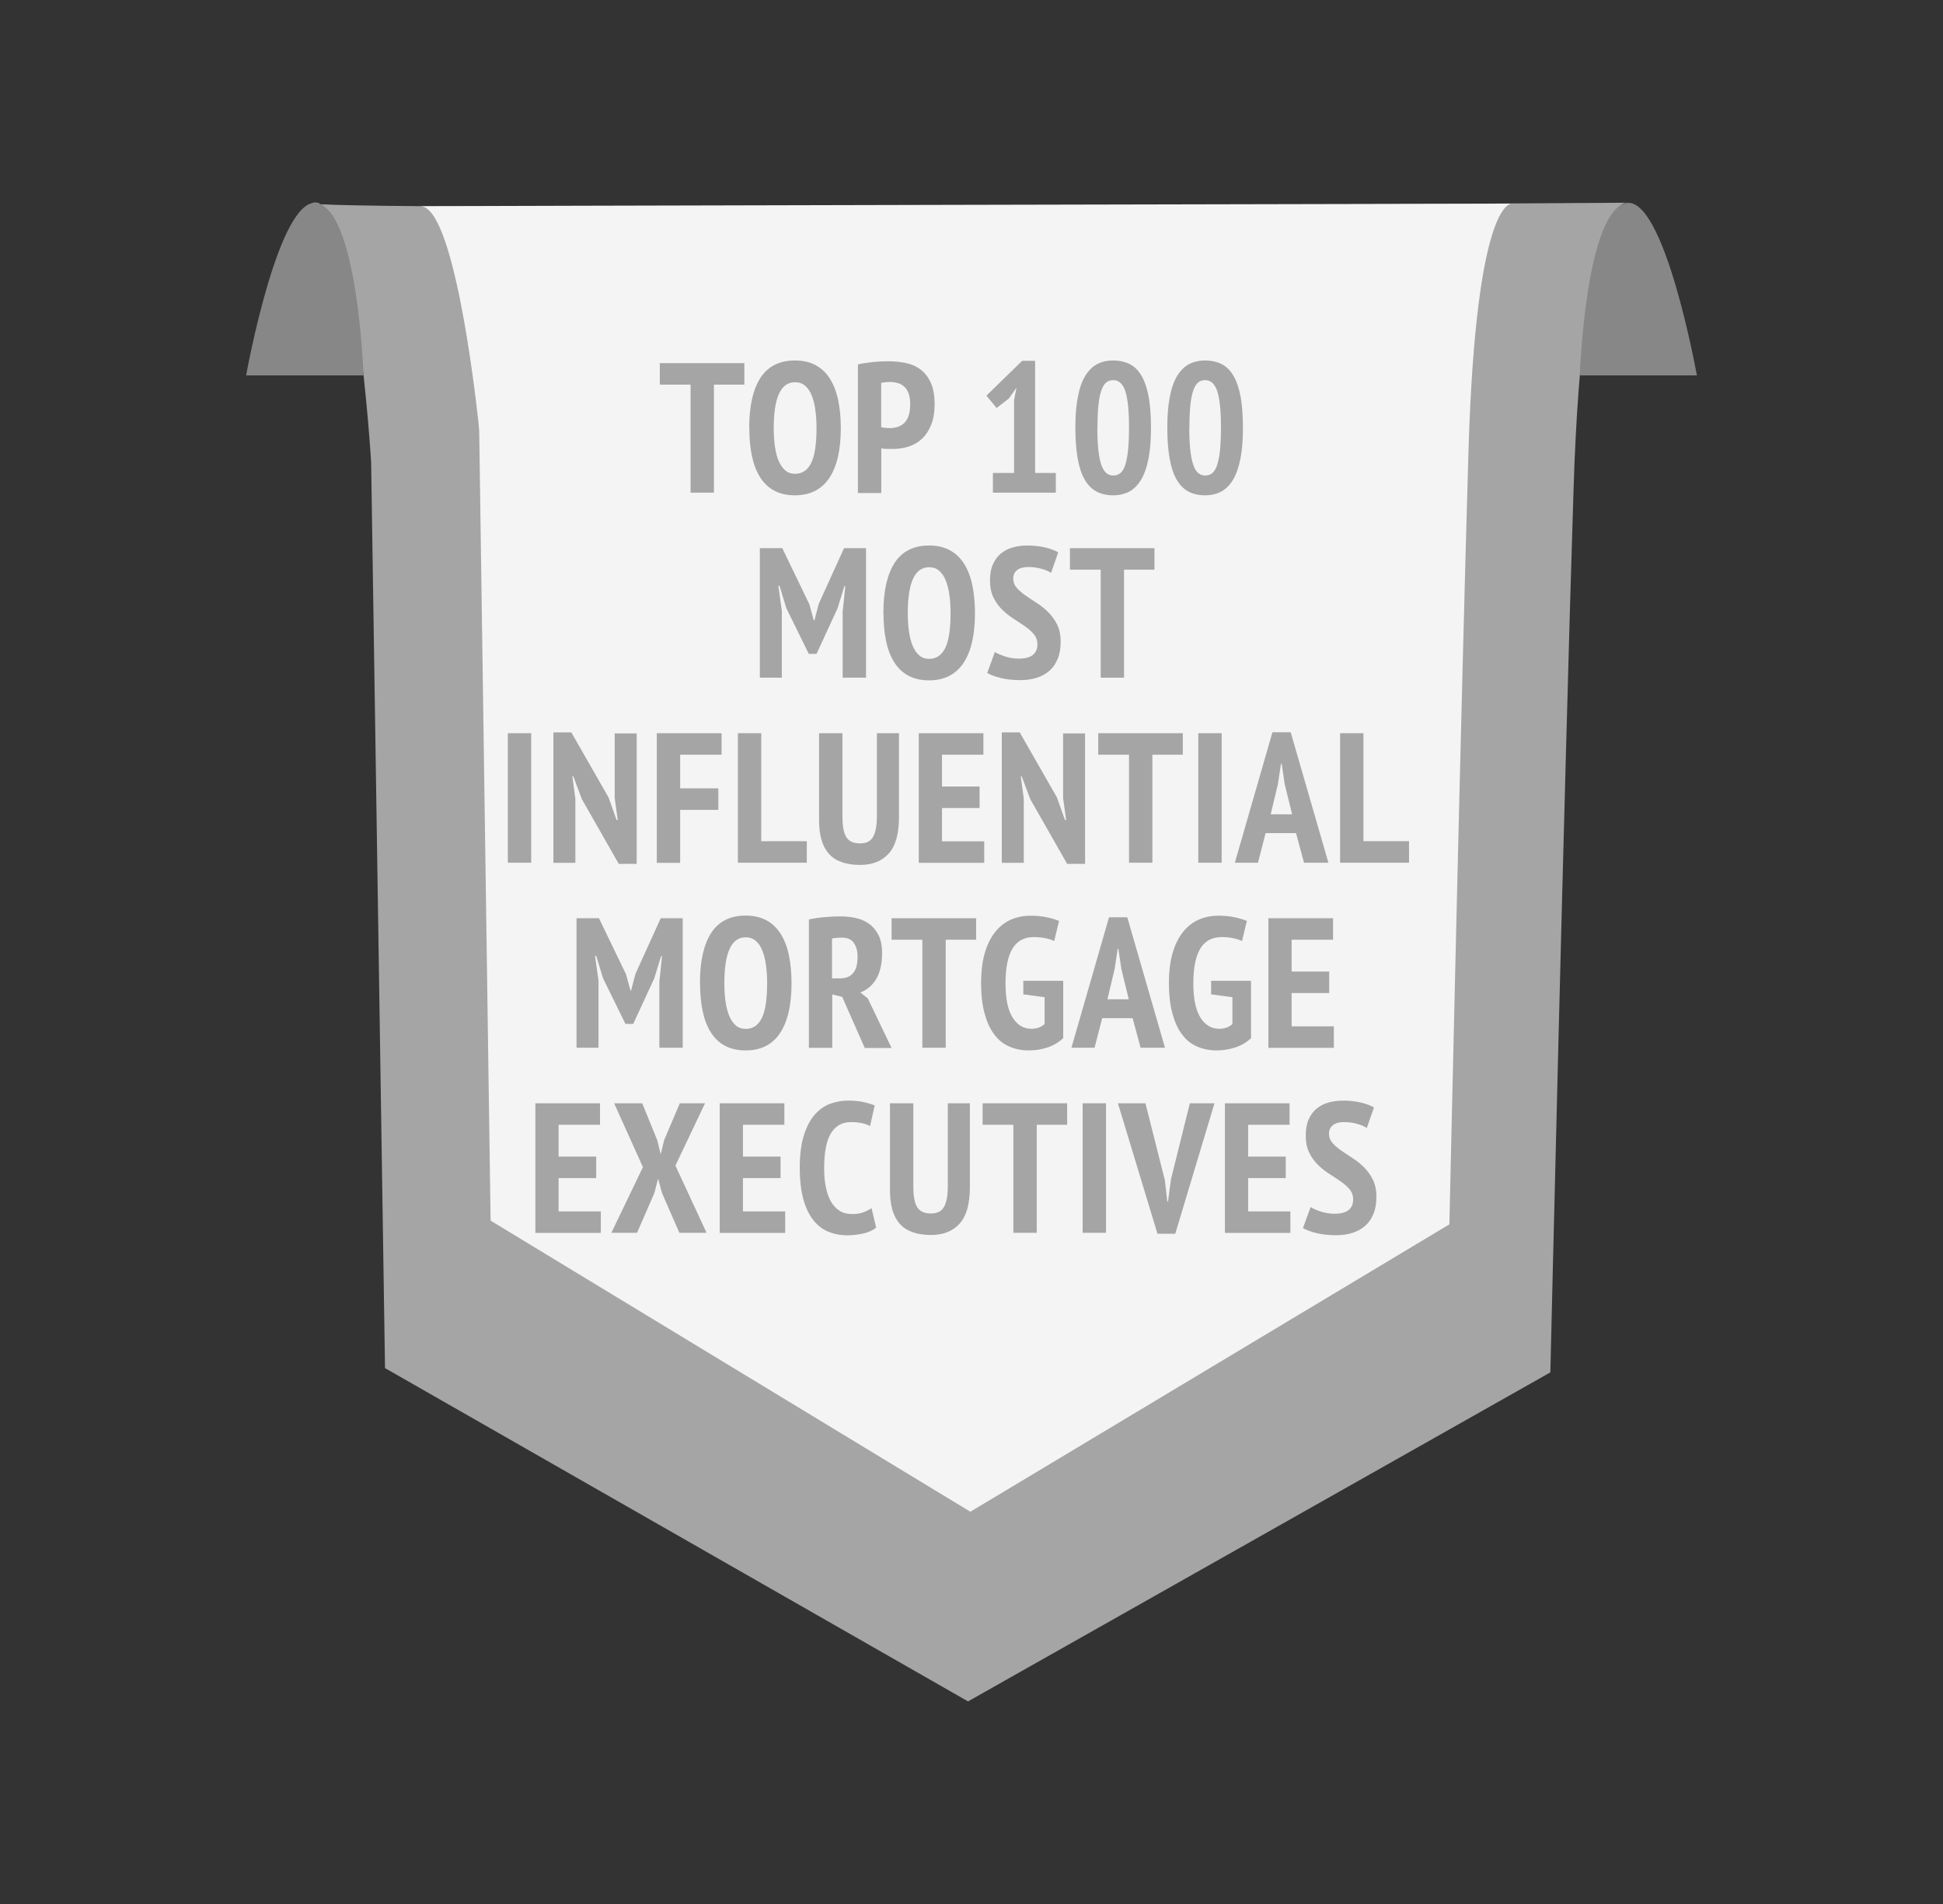 <?xml version="1.0" encoding="UTF-8"?>
<svg id="Capa_1" data-name="Capa 1" xmlns="http://www.w3.org/2000/svg" viewBox="0 0 168 164.64">
  <rect x="0" y="0" width="168" height="164.64" fill="#333333" stroke="none"/>
  <defs>
    <style>
      .cls-1 {
        fill: #f4f4f4;
      }

      .cls-2 {
        fill: #a5a5a5;
      }

      .cls-3 {
        fill: #878787;
      }
    </style>
  </defs>
  <path class="cls-2" d="M140.68,17.54s-3.81-.86-4.62,24.64-2.01,76.49-2.01,76.49l-50.35,28.45-50.41-28.82-1.2-78.34s-1.4-23.23-5.02-22.43,113.6,0,113.6,0Z"/>
  <path class="cls-1" d="M130.77,17.61s-3.14-.82-3.8,21.45c-.66,22.27-1.65,66.81-1.65,66.81l-41.42,24.85-41.48-25.17-.98-67.88c0-.38-.03-.76-.07-1.14-.35-3.23-2.19-18.66-5-18.69-3.14-.03,94.4-.23,94.4-.23Z"/>
  <path class="cls-3" d="M31.44,32.46h-10.16s2.89-16.02,6.29-14.86,3.86,14.86,3.86,14.86Z"/>
  <path class="cls-3" d="M136.6,32.46h10.12s-2.88-16.02-6.27-14.86c-3.39,1.16-3.85,14.86-3.85,14.86Z"/>
  <g>
    <path class="cls-2" d="M64.37,33.26h-2.64v9.34h-2.02v-9.34h-2.66v-1.86h7.31v1.86Z"/>
    <path class="cls-2" d="M64.78,37c0-1.9.33-3.34.98-4.34.65-.99,1.64-1.49,2.98-1.49.69,0,1.29.14,1.79.41s.91.66,1.23,1.17c.32.51.56,1.12.71,1.84.15.72.23,1.52.23,2.41,0,1.9-.33,3.34-1,4.34-.67.99-1.66,1.49-2.97,1.49-.7,0-1.3-.14-1.8-.41-.5-.27-.9-.66-1.22-1.17-.32-.51-.55-1.12-.7-1.84-.15-.72-.22-1.52-.22-2.41ZM66.9,37c0,.57.03,1.09.1,1.58s.17.9.32,1.26c.15.35.34.63.57.83.23.2.51.3.86.3.62,0,1.08-.31,1.39-.94.31-.63.46-1.64.46-3.02,0-.54-.03-1.06-.1-1.54-.06-.49-.17-.91-.31-1.26-.14-.36-.33-.64-.57-.85-.23-.21-.53-.31-.88-.31-1.23,0-1.84,1.32-1.84,3.97Z"/>
    <path class="cls-2" d="M74.19,31.51c.38-.09.81-.15,1.26-.2s.92-.07,1.38-.07c.49,0,.97.05,1.45.14.47.09.9.27,1.27.54.37.27.68.64.91,1.13.23.49.35,1.12.35,1.9,0,.7-.1,1.3-.3,1.79-.2.49-.46.89-.79,1.2s-.71.53-1.14.67c-.43.14-.88.21-1.34.21h-.21c-.1,0-.2,0-.3,0-.11,0-.21-.01-.31-.02-.1-.01-.17-.02-.22-.03v3.86h-2.02v-11.09ZM76.21,36.94c.06.02.18.04.36.06.18.02.3.02.36.02.23,0,.46-.03.67-.1s.4-.17.57-.33.3-.37.39-.64c.1-.27.14-.62.14-1.03,0-.35-.05-.65-.14-.9-.09-.25-.21-.44-.37-.58-.15-.14-.33-.25-.54-.31s-.42-.1-.64-.1c-.33,0-.6.03-.82.08v3.82Z"/>
    <path class="cls-2" d="M85.86,40.9h1.82v-6.29l.21-1.09-.66.94-1.06.82-.88-1.07,3.09-3.01h1.12v9.7h1.79v1.7h-5.44v-1.7Z"/>
    <path class="cls-2" d="M92.98,36.98c0-1.04.07-1.94.22-2.67.14-.74.35-1.34.63-1.8.28-.46.62-.8,1.02-1.02.41-.21.87-.32,1.39-.32.55,0,1.04.11,1.45.32s.75.55,1.02,1.02.47,1.06.61,1.8c.13.74.2,1.63.2,2.67s-.07,1.96-.22,2.7-.36,1.34-.64,1.81c-.28.46-.62.8-1.02,1.02-.41.21-.87.32-1.39.32-.56,0-1.04-.11-1.45-.33s-.75-.57-1.02-1.04-.47-1.08-.6-1.82-.2-1.62-.2-2.66ZM94.88,36.98c0,1.43.11,2.48.32,3.14.21.67.56,1,1.06,1,.23,0,.44-.07.62-.22.18-.15.32-.39.42-.72s.19-.76.24-1.28c.05-.52.08-1.16.08-1.92,0-1.42-.1-2.46-.31-3.12-.21-.66-.56-.99-1.06-.99-.25,0-.45.07-.62.22-.17.15-.31.39-.42.72-.11.33-.19.76-.24,1.28s-.08,1.15-.08,1.89Z"/>
    <path class="cls-2" d="M100.93,36.98c0-1.04.07-1.94.22-2.67.14-.74.35-1.34.63-1.8.28-.46.62-.8,1.02-1.02.41-.21.87-.32,1.39-.32.55,0,1.04.11,1.45.32s.75.55,1.02,1.02.47,1.06.61,1.8c.13.74.2,1.63.2,2.67s-.07,1.96-.22,2.7-.36,1.34-.64,1.81c-.28.46-.62.8-1.02,1.02-.41.21-.87.32-1.39.32-.56,0-1.04-.11-1.45-.33s-.75-.57-1.02-1.04-.47-1.08-.6-1.82-.2-1.62-.2-2.66ZM102.83,36.98c0,1.43.11,2.48.32,3.14.21.67.56,1,1.06,1,.23,0,.44-.07.62-.22.18-.15.32-.39.42-.72s.19-.76.24-1.28c.05-.52.08-1.16.08-1.92,0-1.42-.1-2.46-.31-3.12-.21-.66-.56-.99-1.06-.99-.25,0-.45.07-.62.22-.17.15-.31.39-.42.72-.11.33-.19.76-.24,1.28s-.08,1.15-.08,1.89Z"/>
    <path class="cls-2" d="M72.87,52.82l.22-2.14h-.08l-.59,1.92-1.82,3.94h-.67l-1.94-3.95-.59-1.94h-.1l.3,2.16v5.79h-1.9v-11.2h1.94l2.34,4.85.38,1.39h.06l.37-1.42,2.19-4.82h1.9v11.2h-2.02v-5.78Z"/>
    <path class="cls-2" d="M76.38,53c0-1.9.33-3.34.98-4.34.65-.99,1.64-1.49,2.98-1.49.69,0,1.29.14,1.79.41s.91.66,1.23,1.17c.32.51.56,1.12.71,1.84.15.72.23,1.52.23,2.41,0,1.9-.33,3.34-1,4.34-.67.99-1.66,1.49-2.97,1.49-.7,0-1.3-.14-1.8-.41-.5-.27-.9-.66-1.22-1.17-.32-.51-.55-1.12-.7-1.84-.15-.72-.22-1.52-.22-2.41ZM78.49,53c0,.57.03,1.09.1,1.58s.17.9.32,1.26c.15.35.34.63.57.83.23.2.51.3.86.3.62,0,1.08-.31,1.39-.94.31-.63.46-1.64.46-3.02,0-.54-.03-1.06-.1-1.54-.06-.49-.17-.91-.31-1.26-.14-.36-.33-.64-.57-.85-.23-.21-.53-.31-.88-.31-1.23,0-1.84,1.32-1.84,3.97Z"/>
    <path class="cls-2" d="M89.7,55.72c0-.34-.1-.63-.3-.87-.2-.24-.46-.47-.76-.68-.3-.21-.63-.43-.99-.66s-.69-.49-.99-.78c-.3-.3-.56-.65-.76-1.06-.2-.4-.3-.9-.3-1.49,0-.54.08-1.01.25-1.38.17-.38.39-.69.68-.93.29-.24.63-.42,1.02-.53.39-.11.82-.17,1.26-.17.54,0,1.05.05,1.52.16.47.11.86.25,1.17.43l-.62,1.78c-.18-.13-.45-.25-.81-.35-.36-.11-.74-.16-1.16-.16s-.74.09-.96.26c-.22.17-.34.42-.34.75,0,.3.1.56.3.79.2.23.46.45.76.66.3.21.63.43.99.66.36.23.69.5.99.8s.56.66.76,1.07.3.9.3,1.46-.08,1.06-.25,1.47c-.17.42-.4.76-.7,1.03-.3.27-.67.48-1.1.62-.43.14-.9.21-1.42.21-.66,0-1.24-.06-1.74-.19-.5-.13-.88-.27-1.14-.43l.66-1.81c.21.13.51.26.88.38.37.13.77.19,1.2.19,1.07,0,1.6-.42,1.6-1.25Z"/>
    <path class="cls-2" d="M99.83,49.26h-2.64v9.34h-2.02v-9.34h-2.66v-1.86h7.31v1.86Z"/>
    <path class="cls-2" d="M43.91,63.4h2.02v11.2h-2.02v-11.2Z"/>
    <path class="cls-2" d="M50.31,69.1l-.74-1.97h-.08l.26,1.94v5.54h-1.9v-11.28h1.55l3.22,5.63.69,1.94h.1l-.26-1.9v-5.58h1.9v11.28h-1.55l-3.18-5.58Z"/>
    <path class="cls-2" d="M56.79,63.4h5.6v1.86h-3.58v2.91h3.3v1.86h-3.3v4.58h-2.02v-11.2Z"/>
    <path class="cls-2" d="M69.75,74.6h-5.95v-11.2h2.02v9.34h3.94v1.86Z"/>
    <path class="cls-2" d="M75.83,63.4h1.9v7.26c0,1.45-.3,2.5-.89,3.15-.59.65-1.41.98-2.46.98-1.23,0-2.13-.32-2.7-.95-.57-.63-.86-1.6-.86-2.9v-7.54h2.02v7.18c0,.88.12,1.49.35,1.83.23.35.62.52,1.17.52s.9-.18,1.12-.55c.22-.37.34-.97.34-1.8v-7.18Z"/>
    <path class="cls-2" d="M79.43,63.4h5.6v1.86h-3.58v2.75h3.25v1.86h-3.25v2.88h3.65v1.86h-5.66v-11.2Z"/>
    <path class="cls-2" d="M89.08,69.1l-.74-1.97h-.08l.26,1.94v5.54h-1.9v-11.28h1.55l3.22,5.63.69,1.94h.1l-.26-1.9v-5.58h1.9v11.28h-1.55l-3.18-5.58Z"/>
    <path class="cls-2" d="M102.28,65.26h-2.64v9.34h-2.02v-9.34h-2.66v-1.86h7.31v1.86Z"/>
    <path class="cls-2" d="M103.61,63.4h2.02v11.2h-2.02v-11.2Z"/>
    <path class="cls-2" d="M112.07,72.04h-2.64l-.66,2.56h-2l3.25-11.28h1.58l3.26,11.28h-2.11l-.69-2.56ZM109.86,70.41h1.86l-.64-2.61-.26-1.76h-.06l-.27,1.78-.62,2.59Z"/>
    <path class="cls-2" d="M121.82,74.6h-5.95v-11.2h2.02v9.34h3.94v1.86Z"/>
    <path class="cls-2" d="M57.02,84.82l.22-2.14h-.08l-.59,1.92-1.82,3.94h-.67l-1.94-3.95-.59-1.94h-.1l.3,2.16v5.79h-1.9v-11.2h1.94l2.34,4.85.38,1.39h.06l.37-1.42,2.19-4.82h1.9v11.2h-2.02v-5.78Z"/>
    <path class="cls-2" d="M60.52,85c0-1.9.33-3.34.98-4.34.65-.99,1.64-1.49,2.98-1.49.69,0,1.29.14,1.79.41.5.27.91.66,1.23,1.17s.56,1.12.71,1.84.23,1.52.23,2.41c0,1.9-.33,3.34-1,4.34s-1.66,1.49-2.97,1.49c-.7,0-1.3-.14-1.8-.41-.5-.27-.9-.66-1.22-1.17-.32-.51-.55-1.12-.7-1.84-.15-.72-.22-1.52-.22-2.41ZM62.63,85c0,.57.03,1.09.1,1.58s.17.9.32,1.26c.15.35.34.63.57.83.23.2.51.3.86.3.62,0,1.08-.31,1.39-.94.31-.63.46-1.64.46-3.02,0-.54-.03-1.06-.1-1.54-.06-.49-.17-.91-.31-1.26-.14-.36-.33-.64-.57-.85-.23-.21-.53-.31-.88-.31-1.23,0-1.84,1.32-1.84,3.97Z"/>
    <path class="cls-2" d="M69.93,79.51c.44-.1.91-.17,1.41-.21.5-.04.93-.06,1.3-.06.46,0,.91.04,1.34.14.44.09.82.26,1.16.5.34.24.61.57.82.98.21.41.31.93.31,1.56,0,.91-.17,1.65-.5,2.22-.34.57-.8.96-1.38,1.18l.64.51,2.06,4.29h-2.32l-1.95-4.42-.86-.21v4.62h-2.02v-11.09ZM71.94,84.6h.69c.5,0,.88-.15,1.14-.46.26-.3.38-.78.38-1.42,0-.48-.11-.87-.32-1.18s-.55-.46-1.01-.46c-.17,0-.34,0-.5.02-.16.01-.29.03-.38.06v3.42Z"/>
    <path class="cls-2" d="M84.41,81.26h-2.64v9.34h-2.02v-9.34h-2.66v-1.86h7.31v1.86Z"/>
    <path class="cls-2" d="M88.47,84.81h3.46v4.96c-.39.37-.86.64-1.38.81-.53.17-1.05.25-1.58.25-.63,0-1.2-.11-1.71-.34-.51-.22-.95-.57-1.3-1.05-.36-.47-.63-1.08-.83-1.81s-.3-1.61-.3-2.63.12-1.97.35-2.7c.23-.74.55-1.34.94-1.8.39-.46.84-.8,1.36-1.01.52-.21,1.06-.31,1.64-.31.51,0,.98.05,1.4.14.42.09.77.2,1.05.31l-.42,1.74c-.21-.1-.46-.18-.74-.24-.28-.06-.63-.1-1.03-.1-.37,0-.71.07-1.02.22-.3.15-.56.38-.77.7s-.37.73-.48,1.24c-.11.51-.17,1.11-.17,1.82,0,1.35.21,2.35.62,2.99s.95.96,1.62.96c.21,0,.42-.03.62-.1.2-.07.37-.17.52-.31v-2.32l-1.84-.25v-1.19Z"/>
    <path class="cls-2" d="M97.94,88.04h-2.64l-.66,2.56h-2l3.25-11.28h1.58l3.26,11.28h-2.11l-.69-2.56ZM95.74,86.41h1.86l-.64-2.61-.26-1.76h-.06l-.27,1.78-.62,2.59Z"/>
    <path class="cls-2" d="M104.71,84.81h3.46v4.96c-.39.37-.86.64-1.38.81-.53.17-1.05.25-1.58.25-.63,0-1.2-.11-1.71-.34-.51-.22-.95-.57-1.3-1.05-.36-.47-.63-1.08-.83-1.81s-.3-1.61-.3-2.63.12-1.97.35-2.7c.23-.74.55-1.34.94-1.8.39-.46.84-.8,1.36-1.01.52-.21,1.06-.31,1.64-.31.51,0,.98.05,1.4.14.42.09.77.2,1.05.31l-.42,1.74c-.21-.1-.46-.18-.74-.24-.28-.06-.63-.1-1.03-.1-.37,0-.71.07-1.02.22-.3.15-.56.38-.77.7s-.37.73-.48,1.24c-.11.51-.17,1.11-.17,1.82,0,1.35.21,2.35.62,2.99s.95.96,1.62.96c.21,0,.42-.03.62-.1.2-.07.37-.17.52-.31v-2.32l-1.84-.25v-1.19Z"/>
    <path class="cls-2" d="M109.66,79.4h5.6v1.86h-3.58v2.75h3.25v1.86h-3.25v2.88h3.65v1.86h-5.66v-11.2Z"/>
    <path class="cls-2" d="M46.28,95.4h5.6v1.86h-3.58v2.75h3.25v1.86h-3.25v2.88h3.65v1.86h-5.66v-11.2Z"/>
    <path class="cls-2" d="M55.58,100.9l-2.48-5.5h2.43l1.3,3.2.3,1.22.29-1.22,1.36-3.2h2.18l-2.56,5.39,2.69,5.81h-2.35l-1.5-3.44-.34-1.25-.32,1.25-1.5,3.44h-2.22l2.74-5.7Z"/>
    <path class="cls-2" d="M62.22,95.4h5.6v1.86h-3.58v2.75h3.25v1.86h-3.25v2.88h3.65v1.86h-5.66v-11.2Z"/>
    <path class="cls-2" d="M75.75,106.15c-.28.24-.65.41-1.11.51s-.93.16-1.38.16c-.58,0-1.11-.1-1.61-.3-.5-.2-.93-.53-1.3-.98-.37-.46-.67-1.06-.88-1.81-.21-.75-.32-1.66-.32-2.75s.12-2.07.36-2.82c.24-.75.55-1.34.94-1.78.39-.44.83-.75,1.34-.94.5-.18,1.01-.27,1.52-.27s.98.04,1.37.13c.39.09.71.18.95.29l-.4,1.78c-.2-.11-.44-.19-.71-.25s-.59-.09-.97-.09c-.74,0-1.3.32-1.7.96-.39.64-.59,1.64-.59,3.01,0,.59.04,1.12.14,1.61.09.49.23.9.43,1.26.2.35.45.62.75.82.3.19.67.29,1.1.29.37,0,.69-.05.96-.15.27-.1.51-.22.72-.36l.4,1.7Z"/>
    <path class="cls-2" d="M81.96,95.4h1.9v7.26c0,1.45-.3,2.5-.89,3.15-.59.65-1.41.98-2.46.98-1.23,0-2.13-.32-2.7-.95s-.86-1.6-.86-2.9v-7.54h2.02v7.18c0,.88.12,1.49.35,1.83.23.35.62.52,1.17.52s.9-.18,1.12-.55c.22-.37.34-.97.34-1.8v-7.18Z"/>
    <path class="cls-2" d="M92.28,97.26h-2.64v9.34h-2.02v-9.34h-2.66v-1.86h7.31v1.86Z"/>
    <path class="cls-2" d="M93.61,95.4h2.02v11.2h-2.02v-11.2Z"/>
    <path class="cls-2" d="M100.71,101.98l.22,1.92h.06l.26-1.94,1.63-6.56h2.13l-3.39,11.28h-1.54l-3.42-11.28h2.38l1.66,6.58Z"/>
    <path class="cls-2" d="M105.9,95.4h5.6v1.86h-3.58v2.75h3.25v1.86h-3.25v2.88h3.65v1.86h-5.66v-11.2Z"/>
    <path class="cls-2" d="M117,103.72c0-.34-.1-.63-.3-.87s-.46-.47-.76-.68c-.3-.21-.63-.43-.99-.66-.36-.22-.69-.49-.99-.78-.3-.3-.56-.65-.76-1.06s-.3-.9-.3-1.49c0-.54.08-1,.25-1.38s.39-.69.68-.93.63-.42,1.02-.53.82-.17,1.26-.17c.54,0,1.05.05,1.52.16.47.11.86.25,1.17.43l-.62,1.78c-.18-.13-.45-.25-.81-.35-.36-.11-.74-.16-1.16-.16s-.74.08-.96.26-.34.42-.34.75c0,.3.1.56.3.79.2.23.46.45.76.66.3.21.63.43.99.66.36.23.69.5.99.8.3.3.56.66.76,1.07.2.41.3.9.3,1.46s-.08,1.06-.25,1.47c-.17.42-.4.76-.7,1.03-.3.27-.67.48-1.1.62-.43.14-.9.21-1.42.21-.66,0-1.24-.06-1.74-.19-.5-.13-.88-.27-1.14-.43l.66-1.81c.21.13.51.26.88.38.37.13.77.19,1.2.19,1.07,0,1.6-.42,1.6-1.25Z"/>
  </g>
</svg>